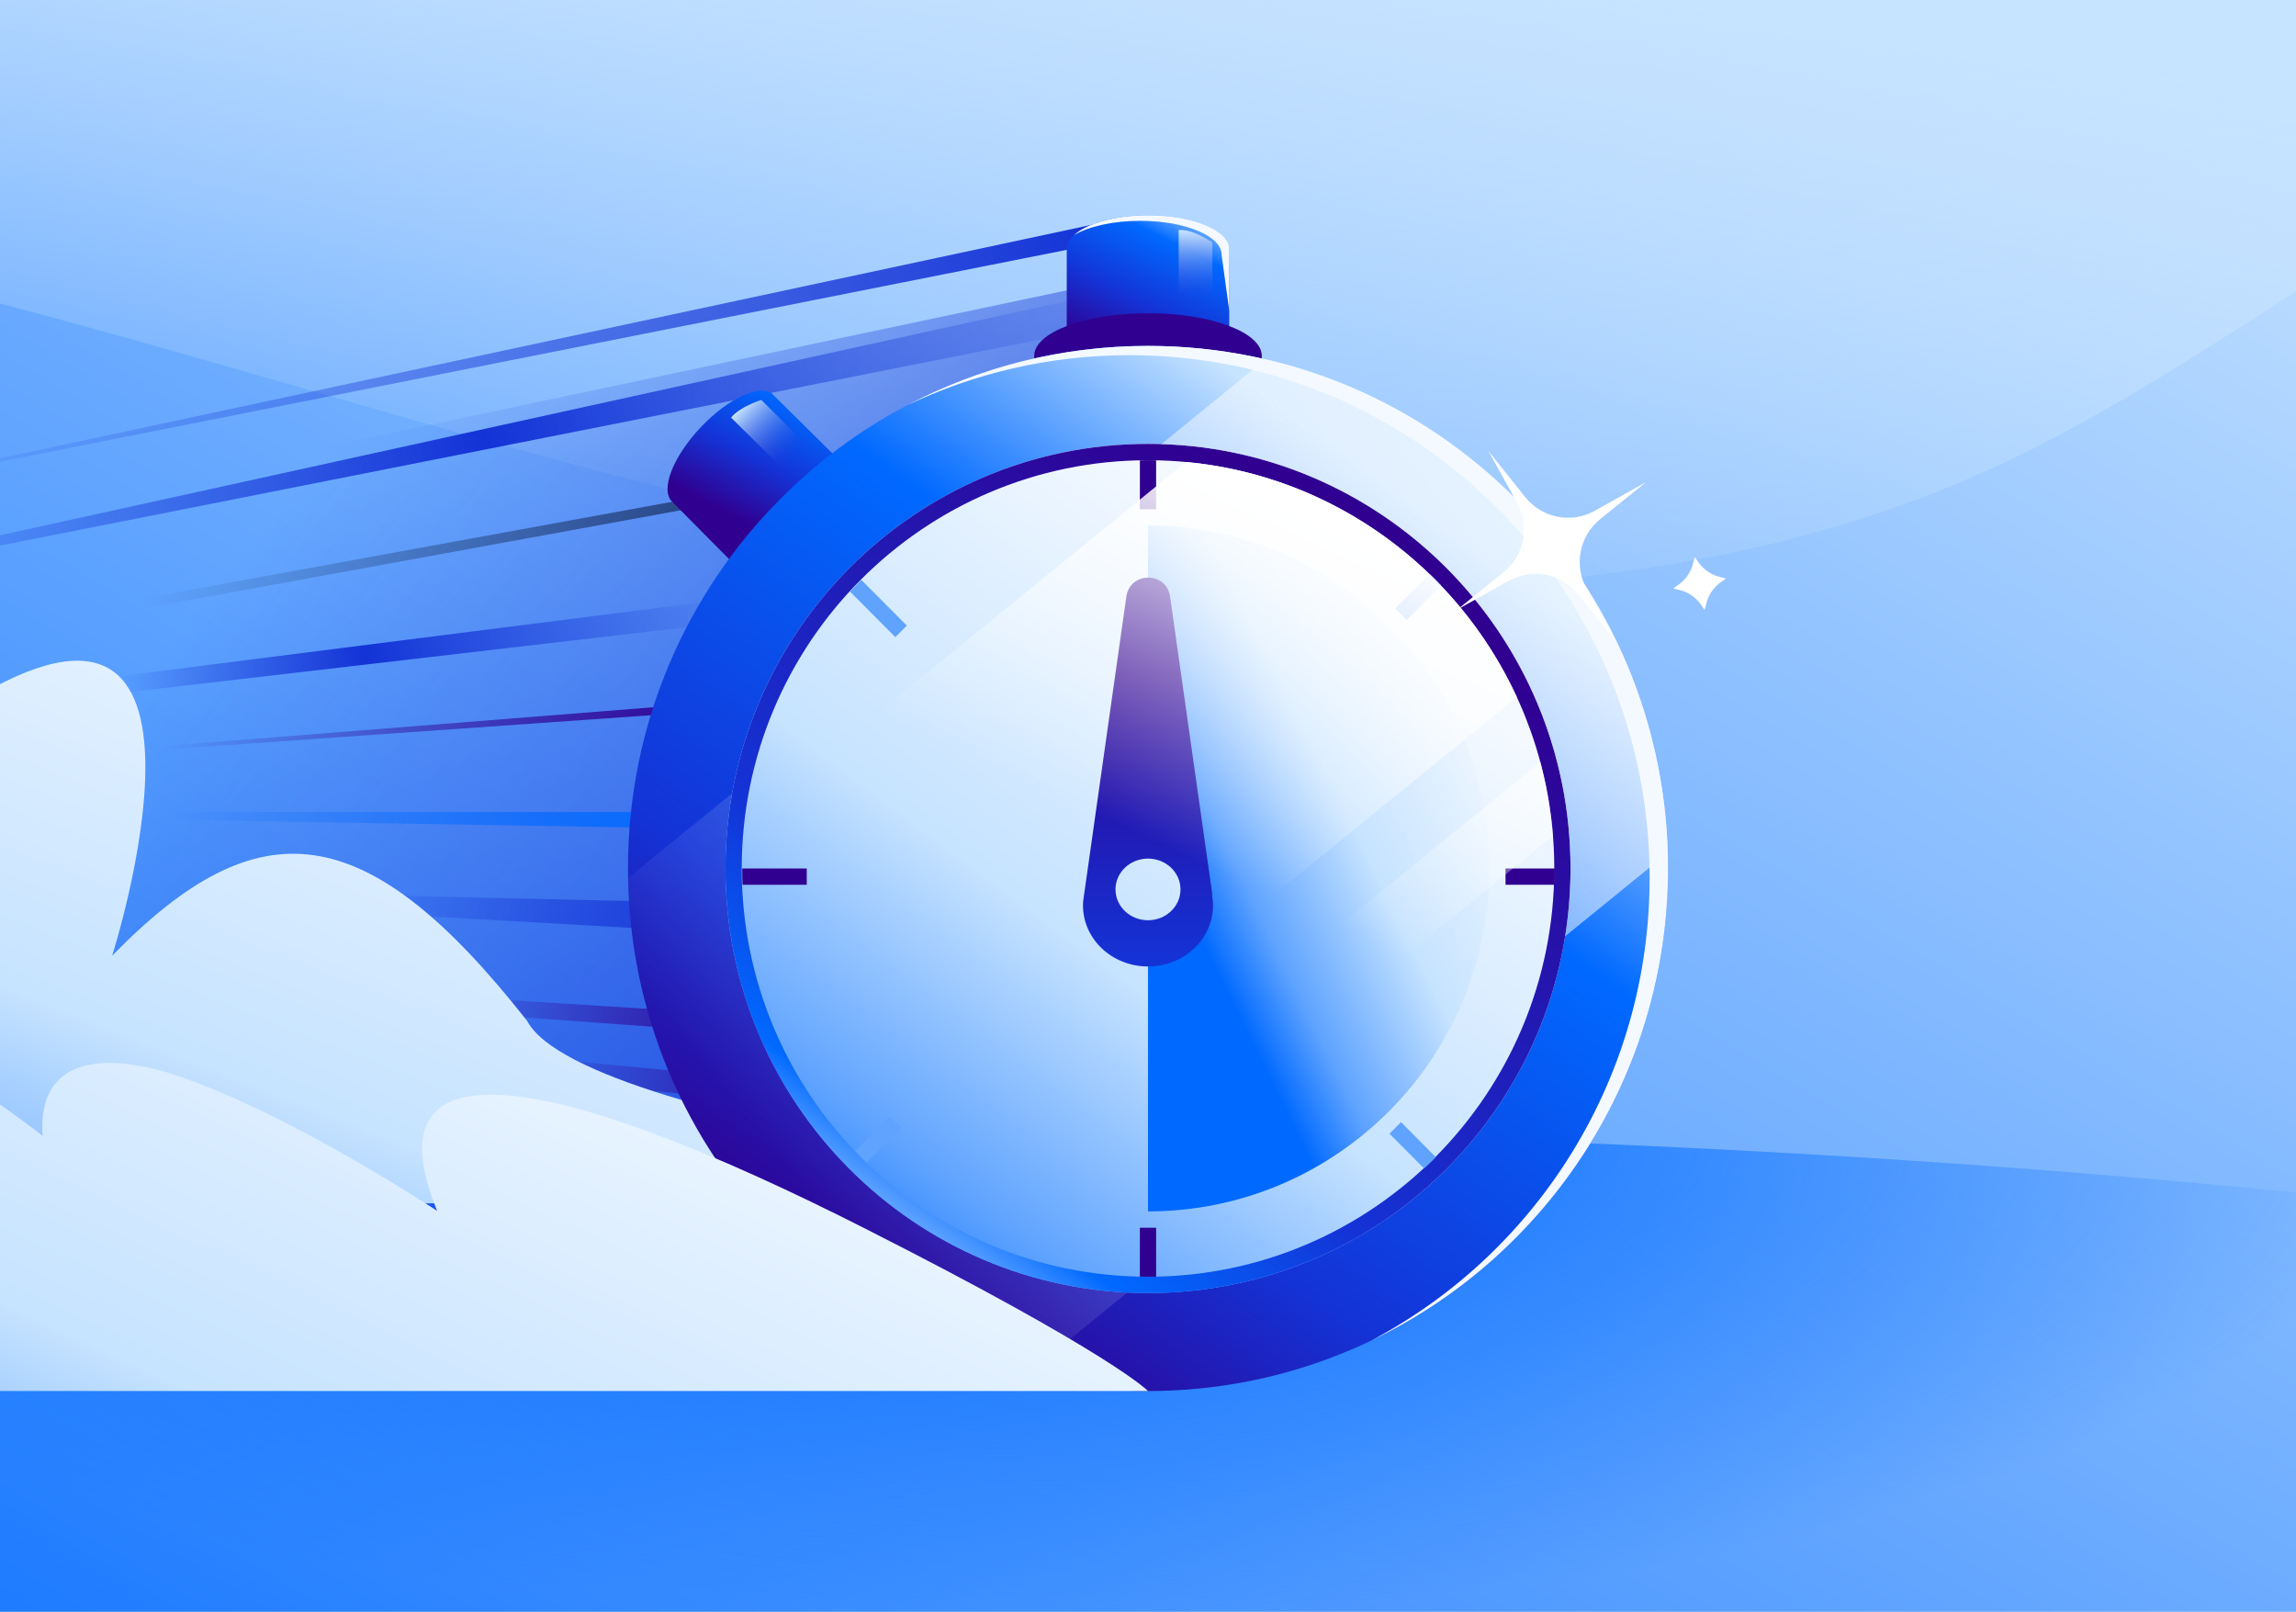 <?xml version="1.0" encoding="utf-8"?>
<svg xmlns="http://www.w3.org/2000/svg" fill="none" height="292" viewBox="0 0 416 292" width="416">
  <filter color-interpolation-filters="sRGB" filterUnits="userSpaceOnUse" height="48.949" id="a" width="48.788" x="256.772" y="74.398">
    <feFlood flood-opacity="0" result="BackgroundImageFix"/>
    <feColorMatrix in="SourceAlpha" result="hardAlpha" type="matrix" values="0 0 0 0 0 0 0 0 0 0 0 0 0 0 0 0 0 0 127 0"/>
    <feOffset/>
    <feGaussianBlur stdDeviation="3.659"/>
    <feColorMatrix type="matrix" values="0 0 0 0 1 0 0 0 0 1 0 0 0 0 1 0 0 0 0.75 0"/>
    <feBlend in2="BackgroundImageFix" mode="normal" result="effect1_dropShadow_2216_9735"/>
    <feBlend in="SourceGraphic" in2="effect1_dropShadow_2216_9735" mode="normal" result="shape"/>
  </filter>
  <filter color-interpolation-filters="sRGB" filterUnits="userSpaceOnUse" height="24.214" id="b" width="24.167" x="295.875" y="93.596">
    <feFlood flood-opacity="0" result="BackgroundImageFix"/>
    <feColorMatrix in="SourceAlpha" result="hardAlpha" type="matrix" values="0 0 0 0 0 0 0 0 0 0 0 0 0 0 0 0 0 0 127 0"/>
    <feOffset/>
    <feGaussianBlur stdDeviation="3.659"/>
    <feColorMatrix type="matrix" values="0 0 0 0 1 0 0 0 0 1 0 0 0 0 1 0 0 0 0.75 0"/>
    <feBlend in2="BackgroundImageFix" mode="normal" result="effect1_dropShadow_2216_9735"/>
    <feBlend in="SourceGraphic" in2="effect1_dropShadow_2216_9735" mode="normal" result="shape"/>
  </filter>
  <linearGradient gradientUnits="userSpaceOnUse" id="c" x1="285" x2="4.942" y1="-75" y2="391.858">
    <stop offset="0" stop-color="#c6e3ff"/>
    <stop offset="1" stop-color="#0069ff"/>
  </linearGradient>
  <linearGradient gradientUnits="userSpaceOnUse" id="d" x1="158.272" x2="143.194" y1="-17.921" y2="106.469">
    <stop offset="0" stop-color="#c6e3ff"/>
    <stop offset="1" stop-color="#c6e3ff" stop-opacity="0"/>
  </linearGradient>
  <linearGradient id="e">
    <stop offset="0" stop-color="#0069ff"/>
    <stop offset="1" stop-color="#0069ff" stop-opacity="0"/>
  </linearGradient>
  <radialGradient cx="0" cy="0" gradientTransform="matrix(0 89 -252.137 0 182.82 205)" gradientUnits="userSpaceOnUse" href="#e" id="f" r="1"/>
  <linearGradient id="g">
    <stop offset="0" stop-color="#1433d6"/>
    <stop offset="1" stop-color="#1433d6" stop-opacity="0"/>
  </linearGradient>
  <radialGradient cx="0" cy="0" gradientTransform="matrix(-157.334 -125.055 9310.269 -11713.423 205.047 221.353)" gradientUnits="userSpaceOnUse" href="#g" id="h" r="1"/>
  <linearGradient gradientUnits="userSpaceOnUse" id="i" x1="210.514" x2="-22.14" y1="72.876" y2="116.539">
    <stop offset="0" stop-color="#000c2a"/>
    <stop offset=".796" stop-color="#000c2a" stop-opacity="0"/>
  </linearGradient>
  <linearGradient gradientUnits="userSpaceOnUse" id="j" x1="145.005" x2="-59.378" y1="94.116" y2="124.761">
    <stop offset=".08" stop-color="#1433d6" stop-opacity="0"/>
    <stop offset=".395" stop-color="#1433d6"/>
    <stop offset=".613" stop-color="#1433d6" stop-opacity="0"/>
  </linearGradient>
  <linearGradient gradientUnits="userSpaceOnUse" href="#e" id="k" x1="130.025" x2="29.862" y1="142.185" y2="146.433"/>
  <linearGradient gradientUnits="userSpaceOnUse" id="l" x1="141.651" x2="81.732" y1="178.405" y2="179.299">
    <stop offset="0" stop-color="#300091"/>
    <stop offset=".89" stop-color="#300091" stop-opacity=".11"/>
    <stop offset="1" stop-color="#300091" stop-opacity="0"/>
  </linearGradient>
  <linearGradient id="m">
    <stop offset="0" stop-color="#300091"/>
    <stop offset="1" stop-color="#300091" stop-opacity="0"/>
  </linearGradient>
  <linearGradient gradientUnits="userSpaceOnUse" href="#m" id="n" x1="157.302" x2="96.042" y1="188.019" y2="188.466"/>
  <linearGradient gradientUnits="userSpaceOnUse" id="o" x1="203.136" x2="-28.268" y1="53.425" y2="97.469">
    <stop offset="0" stop-color="#1433d6" stop-opacity="0"/>
    <stop offset=".502" stop-color="#1433d6"/>
    <stop offset="1" stop-color="#1433d6" stop-opacity="0"/>
  </linearGradient>
  <linearGradient gradientUnits="userSpaceOnUse" href="#m" id="p" x1="131.367" x2="28.968" y1="129.441" y2="135.925"/>
  <linearGradient gradientUnits="userSpaceOnUse" href="#g" id="q" x1="136.509" x2="63.611" y1="163.201" y2="166.213"/>
  <linearGradient gradientUnits="userSpaceOnUse" href="#g" id="r" x1="197.993" x2="-20.89" y1="40.679" y2="87.853"/>
  <linearGradient id="s">
    <stop offset="0" stop-color="#f4f9ff"/>
    <stop offset=".497" stop-color="#c6e3ff"/>
    <stop offset="1" stop-color="#0069ff"/>
  </linearGradient>
  <linearGradient gradientUnits="userSpaceOnUse" href="#s" id="t" x1="-157.579" x2="-233.653" y1="5.31" y2="198.113"/>
  <linearGradient id="u">
    <stop offset="0" stop-color="#300091"/>
    <stop offset=".346" stop-color="#1433d6"/>
    <stop offset=".722" stop-color="#0069ff"/>
    <stop offset=".99" stop-color="#c6e3ff"/>
  </linearGradient>
  <linearGradient gradientUnits="userSpaceOnUse" href="#u" id="v" x1="202.167" x2="216.692" y1="65.123" y2="36.017"/>
  <linearGradient id="w">
    <stop offset="0" stop-color="#c6e3ff"/>
    <stop offset="1" stop-color="#1434d7" stop-opacity="0"/>
  </linearGradient>
  <linearGradient gradientUnits="userSpaceOnUse" href="#w" id="x" x1="216.611" x2="216.892" y1="41.652" y2="55.075"/>
  <linearGradient gradientUnits="userSpaceOnUse" href="#u" id="y" x1="140.845" x2="155.899" y1="97.822" y2="69.174"/>
  <linearGradient gradientUnits="userSpaceOnUse" href="#w" id="z" x1="134.587" x2="144.348" y1="73.451" y2="82.621"/>
  <linearGradient gradientUnits="userSpaceOnUse" id="A" x1="156.472" x2="271.773" y1="237.208" y2="75.264">
    <stop offset="0" stop-color="#300091"/>
    <stop offset=".249" stop-color="#1433d6"/>
    <stop offset=".638" stop-color="#0069ff"/>
    <stop offset=".89" stop-color="#c6e3ff"/>
  </linearGradient>
  <linearGradient gradientUnits="userSpaceOnUse" id="B" x1="238.948" x2="144.58" y1="105.498" y2="231.896">
    <stop offset="0" stop-color="#f4f9ff"/>
    <stop offset=".498" stop-color="#c6e3ff"/>
    <stop offset=".808" stop-color="#5fa3ff"/>
    <stop offset="1" stop-color="#0069ff"/>
  </linearGradient>
  <linearGradient gradientUnits="userSpaceOnUse" id="C" x1="222.722" x2="130.76" y1="84.938" y2="214.026">
    <stop offset="0" stop-color="#300091"/>
    <stop offset=".632" stop-color="#1433d6"/>
    <stop offset=".84" stop-color="#0069ff"/>
    <stop offset=".99" stop-color="#c6e3ff"/>
  </linearGradient>
  <linearGradient gradientUnits="userSpaceOnUse" id="D" x1="256.63" x2="196.962" y1="102.42" y2="131.944">
    <stop offset="0" stop-color="#f4f9ff"/>
    <stop offset=".469" stop-color="#c6e3ff"/>
    <stop offset=".804" stop-color="#5fa3ff"/>
    <stop offset=".978" stop-color="#0069ff"/>
  </linearGradient>
  <linearGradient gradientUnits="userSpaceOnUse" id="E" x1="209.558" x2="209.558" y1="122.01" y2="174.327">
    <stop offset="0" stop-color="#300091"/>
    <stop offset="1" stop-color="#1433d6"/>
  </linearGradient>
  <linearGradient gradientUnits="userSpaceOnUse" id="F" x1="247.75" x2="219.56" y1="96.688" y2="157.232">
    <stop offset="0" stop-color="#fff"/>
    <stop offset="1" stop-color="#fff" stop-opacity="0"/>
  </linearGradient>
  <linearGradient gradientUnits="userSpaceOnUse" id="G" x1="340.222" x2="126.121" y1="38.888" y2="206.757">
    <stop offset="0" stop-color="#f4f9ff"/>
    <stop offset=".965" stop-color="#f4f9ff" stop-opacity="0"/>
  </linearGradient>
  <linearGradient gradientUnits="userSpaceOnUse" href="#s" id="H" x1="180.26" x2="87.696" y1="201.219" y2="397.624"/>
  <clipPath id="I">
    <path d="m0 0h416v292h-416z"/>
  </clipPath>
  <g clip-path="url(#I)">
    <path d="m0 0h416v292h-416z" fill="url(#c)"/>
    <path d="m496.857 0c-29.641 19.809-59.61 39.343-89.904 58.603-16.44 10.453-33.103 20.887-51.938 28.828-53.502 22.547-119.64 22.724-179.713 12.642-60.073-10.084-116.345-29.566-174.364-44.843-58.019-15.278-105.781-7.138-128.373 44.843l-52.565-100.072z" fill="url(#d)"/>
    <path d="m699 307.5c0 56.609-231.245 102.5-516.5 102.5s-516.5-45.891-516.5-102.5 231.245-102.5 516.5-102.5 516.5 45.891 516.5 102.5z" fill="url(#f)"/>
    <path d="m-374 172.358 570.11-120.358 19.89 155.74-21.274 44.26z" fill="url(#h)"/>
    <path clip-rule="evenodd" d="m-234.731 156.044 425.395-77.725.321 1.76-425.395 77.725z" fill="url(#i)" fill-rule="evenodd"/>
    <path clip-rule="evenodd" d="m158.237 109.691-431.708 50.225 431.145-54.661z" fill="url(#j)" fill-rule="evenodd"/>
    <path clip-rule="evenodd" d="m161.326 150.681-214.412-3.577h214.412z" fill="url(#k)" fill-rule="evenodd"/>
    <path clip-rule="evenodd" d="m162.998 189.246-391.821-28.377 392.047 24.807z" fill="url(#l)" fill-rule="evenodd"/>
    <path d="m165.127 200.092-392.278-37.326" stroke="url(#n)" stroke-linecap="square" stroke-width="4"/>
    <path clip-rule="evenodd" d="m-86.178 115.904 295.13-64.817 1.216 6.141z" fill="url(#o)" fill-rule="evenodd"/>
    <path clip-rule="evenodd" d="m-43.092 140.917 205.016-16.239.141 1.783z" fill="url(#p)" fill-rule="evenodd"/>
    <path clip-rule="evenodd" d="m-28.42 160.001 184.227 4.177-.142 6.259z" fill="url(#q)" fill-rule="evenodd"/>
    <path clip-rule="evenodd" d="m-40.342 91.656 238.335-50.976.748 3.498z" fill="url(#r)" fill-rule="evenodd"/>
    <path d="m-262 217.995h491s-123.023-13.269-133.494-33.049c-29.169-37.096-48.698-38.977-75.185-11.807 0 0 24.747-77.421-26.152-45.888 0 0-5.487-96.206-122.958 20.599 0 0-8.417-63.921-133.211 70.15z" fill="url(#t)"/>
    <path d="m208 58.591c6.616 0 12.279 1.69 14.722 4.075v-17.539c0-3.381-6.586-6.128-14.722-6.128s-14.722 2.747-14.722 6.128v17.509c2.414-2.385 8.106-4.075 14.722-4.075z" fill="url(#v)"/>
    <path d="m213.556 41.679c2.5-.279 6.111 2.233 6.111 2.233v17.582l-6.111-2.791z" fill="url(#x)"/>
    <path d="m208 73.14c7.037 0 13.882.488 20.611 1.36v-10.043c0-4.254-9.229-7.707-20.611-7.707s-20.611 3.452-20.611 7.707v10.043c6.691-.872 13.574-1.36 20.611-1.36z" fill="#300091"/>
    <path d="m134.785 103.976c5.942-6.561 12.943-12.354 20.827-17.112l-15.502-15.309s0-.03-.03-.059c-2.206-2.098-8.06.561-13.119 5.911-5.06 5.349-7.384 11.379-5.177 13.477l12.972 13.093z" fill="url(#y)"/>
    <path d="m132.464 75.658c1.555-1.986 5.474-3.202 5.474-3.202l12.87 12.723-6.267 2.419z" fill="url(#z)"/>
    <path d="m208 252c52.038 0 94.222-42.384 94.222-94.667s-42.184-94.666-94.222-94.666c-52.037 0-94.222 42.383-94.222 94.666s42.185 94.667 94.222 94.667z" fill="url(#A)"/>
    <path d="m208 234.25c42.28 0 76.555-34.437 76.555-76.917s-34.275-76.916-76.555-76.916c-42.281 0-76.556 34.436-76.556 76.916s34.275 76.917 76.556 76.917z" fill="url(#B)"/>
    <g clip-rule="evenodd" fill-rule="evenodd">
      <path d="m208 231.292c40.654 0 73.611-33.113 73.611-73.959s-32.957-73.958-73.611-73.958-73.611 33.112-73.611 73.958 32.957 73.959 73.611 73.959zm76.555-73.959c0 42.48-34.275 76.917-76.555 76.917-42.281 0-76.556-34.437-76.556-76.917s34.275-76.916 76.556-76.916c42.28 0 76.555 34.436 76.555 76.916z" fill="url(#C)"/>
      <path d="m208 219.458v-50.695h.001c4.656 0 8.431-3.793 8.431-8.472s-3.775-8.471-8.431-8.471c-.001 0-.001 0-.001 0v-56.612c34.15 0 61.834 27.815 61.834 62.125 0 34.311-27.684 62.125-61.834 62.125z" fill="url(#D)"/>
      <path d="m154 107.17c.664-.722 1.344-1.433 2.042-2.133l8.262 8.301-1.041 1.046-1.041 1.046zm3.027 103.431c-.331-.32-.659-.644-.985-.972-.37-.371-.735-.745-1.095-1.123l6.234-6.263 1.041 1.046 1.041 1.046zm103.117-.972c-.698.701-1.405 1.384-2.123 2.051l-6.271-6.301 1.041-1.046 1.041-1.045zm.966-103.603-6.237 6.266-1.041-1.046-1.041-1.046 6.235-6.264c.375.362.748.729 1.118 1.1.325.328.648.658.966.99z" fill="#5fa3ff"/>
      <path d="m134.539 160.292c-.038-.982-.058-1.968-.058-2.959h11.685v1.479 1.48zm74.933 70.987c-.459.008-.919.013-1.379.013-.523 0-1.045-.006-1.565-.017v-8.859h1.472 1.472zm72.232-73.946h-8.926v1.479 1.48h8.868c.038-.982.058-1.968.058-2.959zm-72.232-73.945v8.862h-1.472-1.472v-8.859c.52-.011 1.042-.016 1.565-.016.46 0 .92.004 1.379.013z" fill="#300091"/>
      <path d="m219.659 162.086c.002.019-.013.037-.032.037-.021 0-.036.018-.032.038.11.597.183 1.231.183 1.866 0 6.118-5.281 11.061-11.778 11.061s-11.778-4.943-11.778-11.061c0-.648.076-1.296.19-1.904l7.666-54.045c.65-4.584 7.27-4.584 7.92 0zm-11.659 4.626c3.252 0 5.889-2.5 5.889-5.584s-2.637-5.584-5.889-5.584-5.889 2.5-5.889 5.584 2.637 5.584 5.889 5.584z" fill="url(#E)"/>
      <path d="m274.834 126.294c-10.761-23.35-33.287-40.109-59.934-42.598l-80.027 65.109c-.32 2.798-.484 5.644-.484 8.528 0 24.225 11.592 45.729 29.506 59.219zm-87.862 101.936c-4.354-1.301-8.539-2.997-12.514-5.045l104.628-85.125c1.155 4.311 1.932 8.777 2.293 13.361z" fill="url(#F)"/>
      <path d="m185.62 249.314c-40.698-9.962-71.044-46.479-71.827-90.247l18.844-15.331c-.783 4.413-1.192 8.957-1.192 13.597 0 41.216 32.265 74.86 72.802 76.826zm116.56-94.833c-1.285-43.657-31.991-79.894-72.884-89.386l-18.878 15.359c41.162 1.283 74.138 35.212 74.138 76.879 0 4.179-.332 8.279-.97 12.277z" fill="url(#G)"/>
      <path d="m164.26 73.463c12.246-5.849 25.946-9.122 40.407-9.122 52.037 0 94.222 42.384 94.222 94.667 0 36.42-20.471 68.037-50.482 83.87 31.819-15.199 53.815-47.791 53.815-85.545 0-52.283-42.184-94.666-94.222-94.666-15.788 0-30.669 3.901-43.74 10.797z" fill="#f4f9ff"/>
      <path d="m194.594 42.592c2.667-1.565 7.054-2.588 12.017-2.588 8.136 0 14.723 2.747 14.723 6.128l1.389 10.175v-11.18c0-3.381-6.587-6.128-14.723-6.128-5.96 0-11.089 1.474-13.406 3.592z" fill="#f4f9ff"/>
    </g>
    <g filter="url(#a)">
      <path d="m276.347 90.054-3.329-4.169-3.329-4.169 2.583 4.671 2.583 4.671c1.178 2.13 1.509 4.53 1.07 6.781-.439 2.251-1.646 4.349-3.536 5.875l-4.15 3.344-4.15 3.344 4.649-2.595 4.649-2.594c2.12-1.183 4.509-1.516 6.75-1.074 2.24.441 4.329 1.654 5.848 3.553l3.329 4.17 3.329 4.169-2.583-4.671-2.583-4.671c-1.178-2.129-1.509-4.53-1.07-6.781.439-2.251 1.646-4.349 3.536-5.875l4.15-3.344 4.15-3.344-4.649 2.595-4.649 2.595c-2.12 1.183-4.509 1.515-6.75 1.074-2.24-.441-4.329-1.655-5.848-3.554z" fill="#fff"/>
    </g>
    <g filter="url(#b)">
      <path d="m306.767 102.078.147-.583.147-.582.356.503.356.503c.456.637 1.021 1.185 1.654 1.625.634.439 1.35.765 2.108.957l.595.149.595.149-.488.351-.488.352c-.634.458-1.182 1.019-1.619 1.656s-.76 1.356-.96 2.115l-.157.61-.157.61-.356-.504-.356-.503c-.456-.637-1.021-1.185-1.654-1.624-.64-.437-1.35-.766-2.108-.958l-.595-.149-.595-.148.504-.367.503-.367c.634-.458 1.179-1.025 1.613-1.668s.754-1.353.951-2.118z" fill="#fff"/>
    </g>
    <path d="m-151.169 234.278c-49.297-91.893 20.892-92.174 67.056-76.534 55.665 18.862 91.836 48.037 91.836 48.037-1.177-17.228 16.515-13.41 22.882-11.398 21.054 6.659 48.596 24.984 48.596 24.984-13.21-32.36 23.253-24.293 77.144 2.997 45.375 22.973 51.655 29.636 51.655 29.636h-349.297l-9.872-17.726z" fill="url(#H)"/>
  </g>
</svg>